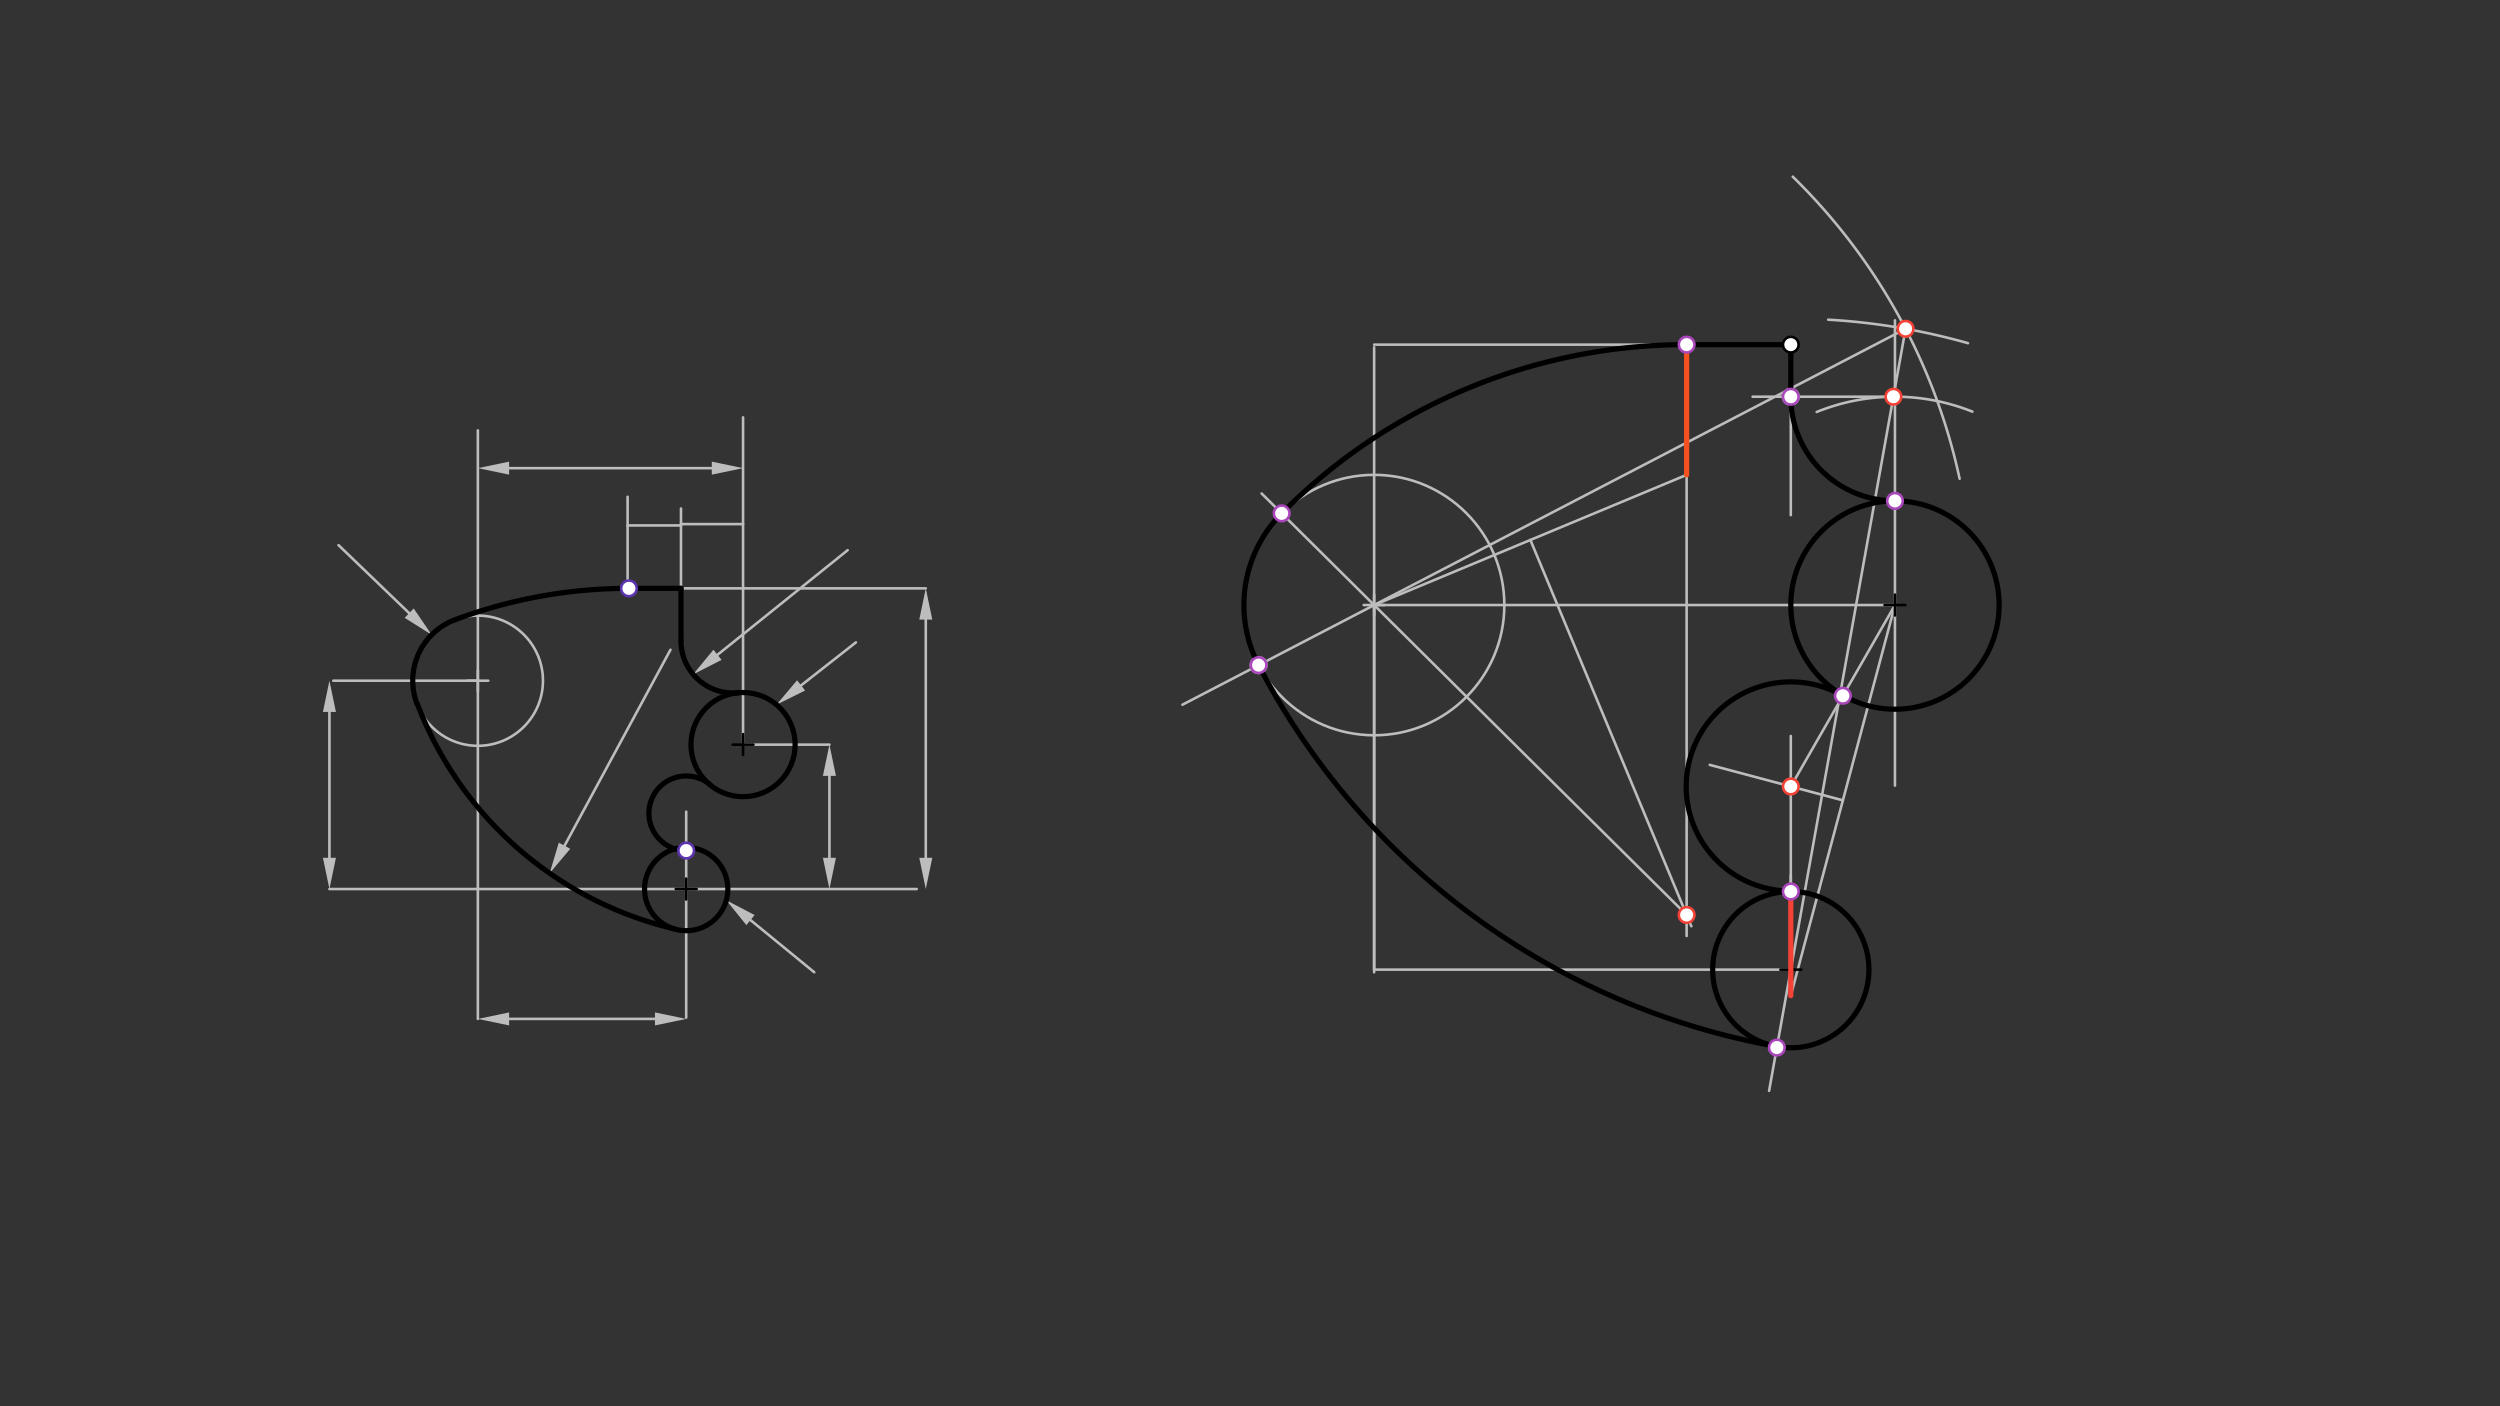 <svg xmlns="http://www.w3.org/2000/svg" class="svg--1it" height="100%" preserveAspectRatio="xMidYMid meet" viewBox="0 0 960 540" width="100%"><rect x="0" y="0" width="960" height="540" fill="#333333" stroke="none"/><defs><marker id="marker-arrow" markerHeight="16" markerUnits="userSpaceOnUse" markerWidth="24" orient="auto-start-reverse" refX="24" refY="4" viewBox="0 0 24 8"><path d="M 0 0 L 24 4 L 0 8 z" stroke="inherit"></path></marker></defs><g class="aux-layer--1FB"><g class="element--2qn"><line stroke="#BDBDBD" stroke-dasharray="none" stroke-linecap="round" stroke-width="1" x1="183.5" x2="183.5" y1="261.391" y2="341.391"></line></g><g class="element--2qn"><line stroke="#BDBDBD" stroke-dasharray="none" stroke-linecap="round" stroke-width="1" x1="183.5" x2="263.5" y1="341.391" y2="341.391"></line></g><g class="element--2qn"><g class="center--1s5"><line x1="179.5" y1="261.391" x2="187.5" y2="261.391" stroke="#BDBDBD" stroke-width="1" stroke-linecap="round"></line><line x1="183.5" y1="257.391" x2="183.5" y2="265.391" stroke="#BDBDBD" stroke-width="1" stroke-linecap="round"></line><circle class="hit--230" cx="183.5" cy="261.391" r="4" stroke="none" fill="transparent"></circle></g><circle cx="183.5" cy="261.391" fill="none" r="25" stroke="#BDBDBD" stroke-dasharray="none" stroke-width="1"></circle></g><g class="element--2qn"><line stroke="#BDBDBD" stroke-dasharray="none" stroke-linecap="round" stroke-width="1" x1="263.5" x2="263.5" y1="341.391" y2="311.695"></line></g><g class="element--2qn"><line stroke="#BDBDBD" stroke-dasharray="none" stroke-linecap="round" stroke-width="1" x1="275.525" x2="325.5" y1="251.441" y2="211.266"></line><path d="M266.173,258.959 l12,2.5 l0,-5 z" fill="#BDBDBD" stroke="#BDBDBD" stroke-width="0" transform="rotate(321.204, 266.173, 258.959)"></path></g><g class="element--2qn"><line stroke="#BDBDBD" stroke-dasharray="none" stroke-linecap="round" stroke-width="1" x1="216.777" x2="257.463" y1="324.758" y2="249.512"></line><path d="M211.069,335.313 l12,2.5 l0,-5 z" fill="#BDBDBD" stroke="#BDBDBD" stroke-width="0" transform="rotate(298.4, 211.069, 335.313)"></path></g><g class="element--2qn"><line stroke="#BDBDBD" stroke-dasharray="none" stroke-linecap="round" stroke-width="1" x1="183.5" x2="128" y1="261.391" y2="261.391"></line></g><g class="element--2qn"><line stroke="#BDBDBD" stroke-dasharray="none" stroke-linecap="round" stroke-width="1" x1="183.5" x2="126.5" y1="341.391" y2="341.391"></line></g><g class="element--2qn"><line stroke="#BDBDBD" stroke-dasharray="none" stroke-linecap="round" stroke-width="1" x1="183.5" x2="183.5" y1="341.391" y2="391.266"></line></g><g class="element--2qn"><line stroke="#BDBDBD" stroke-dasharray="none" stroke-linecap="round" stroke-width="1" x1="263.5" x2="263.5" y1="341.391" y2="390.766"></line></g><g class="element--2qn"><line stroke="#BDBDBD" stroke-dasharray="none" stroke-linecap="round" stroke-width="1" x1="183.5" x2="183.5" y1="261.391" y2="165.266"></line></g><g class="element--2qn"><line stroke="#BDBDBD" stroke-dasharray="none" stroke-linecap="round" stroke-width="1" x1="285.333" x2="285.333" y1="285.927" y2="160.266"></line></g><g class="element--2qn"><line stroke="#BDBDBD" stroke-dasharray="none" stroke-linecap="round" stroke-width="1" x1="263.5" x2="352" y1="341.391" y2="341.391"></line></g><g class="element--2qn"><line stroke="#BDBDBD" stroke-dasharray="none" stroke-linecap="round" stroke-width="1" x1="261.5" x2="355.5" y1="225.927" y2="225.927"></line></g><g class="element--2qn"><line stroke="#BDBDBD" stroke-dasharray="none" stroke-linecap="round" stroke-width="1" x1="318.5" x2="318.5" y1="329.391" y2="297.927"></line><path d="M318.5,341.391 l12,2.5 l0,-5 z" fill="#BDBDBD" stroke="#BDBDBD" stroke-width="0" transform="rotate(270, 318.5, 341.391)"></path><path d="M318.5,285.927 l12,2.5 l0,-5 z" fill="#BDBDBD" stroke="#BDBDBD" stroke-width="0" transform="rotate(90, 318.5, 285.927)"></path></g><g class="element--2qn"><line stroke="#BDBDBD" stroke-dasharray="none" stroke-linecap="round" stroke-width="1" x1="195.5" x2="273.333" y1="179.766" y2="179.766"></line><path d="M183.5,179.766 l12,2.5 l0,-5 z" fill="#BDBDBD" stroke="#BDBDBD" stroke-width="0" transform="rotate(0, 183.5, 179.766)"></path><path d="M285.333,179.766 l12,2.5 l0,-5 z" fill="#BDBDBD" stroke="#BDBDBD" stroke-width="0" transform="rotate(180, 285.333, 179.766)"></path></g><g class="element--2qn"><line stroke="#BDBDBD" stroke-dasharray="none" stroke-linecap="round" stroke-width="1" x1="126.5" x2="126.5" y1="329.391" y2="273.391"></line><path d="M126.5,341.391 l12,2.5 l0,-5 z" fill="#BDBDBD" stroke="#BDBDBD" stroke-width="0" transform="rotate(270, 126.5, 341.391)"></path><path d="M126.5,261.391 l12,2.5 l0,-5 z" fill="#BDBDBD" stroke="#BDBDBD" stroke-width="0" transform="rotate(90, 126.5, 261.391)"></path></g><g class="element--2qn"><line stroke="#BDBDBD" stroke-dasharray="none" stroke-linecap="round" stroke-width="1" x1="195.5" x2="251.5" y1="391.266" y2="391.266"></line><path d="M183.5,391.266 l12,2.5 l0,-5 z" fill="#BDBDBD" stroke="#BDBDBD" stroke-width="0" transform="rotate(0, 183.5, 391.266)"></path><path d="M263.5,391.266 l12,2.5 l0,-5 z" fill="#BDBDBD" stroke="#BDBDBD" stroke-width="0" transform="rotate(180, 263.5, 391.266)"></path></g><g class="element--2qn"><line stroke="#BDBDBD" stroke-dasharray="none" stroke-linecap="round" stroke-width="1" x1="261.5" x2="261.5" y1="225.927" y2="195.266"></line></g><g class="element--2qn"><line stroke="#BDBDBD" stroke-dasharray="none" stroke-linecap="round" stroke-width="1" x1="261.5" x2="285.333" y1="201.266" y2="201.266"></line></g><g class="element--2qn"><line stroke="#BDBDBD" stroke-dasharray="none" stroke-linecap="round" stroke-width="1" x1="241" x2="241" y1="224.766" y2="190.766"></line></g><g class="element--2qn"><line stroke="#BDBDBD" stroke-dasharray="none" stroke-linecap="round" stroke-width="1" x1="261.5" x2="241" y1="201.766" y2="201.766"></line></g><g class="element--2qn"><line stroke="#BDBDBD" stroke-dasharray="none" stroke-linecap="round" stroke-width="1" x1="307.618" x2="328.667" y1="263.189" y2="246.677"></line><path d="M298.176,270.596 l12,2.5 l0,-5 z" fill="#BDBDBD" stroke="#BDBDBD" stroke-width="0" transform="rotate(321.887, 298.176, 270.596)"></path></g><g class="element--2qn"><line stroke="#BDBDBD" stroke-dasharray="none" stroke-linecap="round" stroke-width="1" x1="288.193" x2="312.667" y1="353.306" y2="373.344"></line><path d="M278.907,345.705 l12,2.5 l0,-5 z" fill="#BDBDBD" stroke="#BDBDBD" stroke-width="0" transform="rotate(39.308, 278.907, 345.705)"></path></g><g class="element--2qn"><line stroke="#BDBDBD" stroke-dasharray="none" stroke-linecap="round" stroke-width="1" x1="157.12" x2="130" y1="235.448" y2="209.344"></line><path d="M165.766,243.769 l12,2.5 l0,-5 z" fill="#BDBDBD" stroke="#BDBDBD" stroke-width="0" transform="rotate(223.906, 165.766, 243.769)"></path></g><g class="element--2qn"><line stroke="#BDBDBD" stroke-dasharray="none" stroke-linecap="round" stroke-width="1" x1="355.5" x2="355.5" y1="237.927" y2="329.391"></line><path d="M355.5,225.927 l12,2.5 l0,-5 z" fill="#BDBDBD" stroke="#BDBDBD" stroke-width="0" transform="rotate(90, 355.5, 225.927)"></path><path d="M355.5,341.391 l12,2.5 l0,-5 z" fill="#BDBDBD" stroke="#BDBDBD" stroke-width="0" transform="rotate(270, 355.5, 341.391)"></path></g><g class="element--2qn"><line stroke="#BDBDBD" stroke-dasharray="none" stroke-linecap="round" stroke-width="1" x1="285.333" x2="318.5" y1="285.927" y2="285.927"></line></g><g class="element--2qn"><line stroke="#BDBDBD" stroke-dasharray="none" stroke-linecap="round" stroke-width="1" x1="527.667" x2="687.667" y1="372.344" y2="372.344"></line></g><g class="element--2qn"><line stroke="#BDBDBD" stroke-dasharray="none" stroke-linecap="round" stroke-width="1" x1="527.667" x2="527.667" y1="372.344" y2="232.344"></line></g><g class="element--2qn"><g class="center--1s5"><line x1="523.667" y1="232.344" x2="531.667" y2="232.344" stroke="#BDBDBD" stroke-width="1" stroke-linecap="round"></line><line x1="527.667" y1="228.344" x2="527.667" y2="236.344" stroke="#BDBDBD" stroke-width="1" stroke-linecap="round"></line><circle class="hit--230" cx="527.667" cy="232.344" r="4" stroke="none" fill="transparent"></circle></g><circle cx="527.667" cy="232.344" fill="none" r="50" stroke="#BDBDBD" stroke-dasharray="none" stroke-width="1"></circle></g><g class="element--2qn"><line stroke="#BDBDBD" stroke-dasharray="none" stroke-linecap="round" stroke-width="1" x1="687.667" x2="687.667" y1="372.344" y2="336.344"></line></g><g class="element--2qn"><line stroke="#BDBDBD" stroke-dasharray="none" stroke-linecap="round" stroke-width="1" x1="527.667" x2="727.667" y1="232.344" y2="232.344"></line></g><g class="element--2qn"><line stroke="#BDBDBD" stroke-dasharray="none" stroke-linecap="round" stroke-width="1" x1="727.667" x2="727.667" y1="123.01" y2="301.677"></line></g><g class="element--2qn"><line stroke="#BDBDBD" stroke-dasharray="none" stroke-linecap="round" stroke-width="1" x1="527.667" x2="527.667" y1="373.344" y2="133.344"></line></g><g class="element--2qn"><line stroke="#BDBDBD" stroke-dasharray="none" stroke-linecap="round" stroke-width="1" x1="527.667" x2="647.667" y1="132.344" y2="132.344"></line></g><g class="element--2qn"><line stroke="#BDBDBD" stroke-dasharray="none" stroke-linecap="round" stroke-width="1" x1="687.667" x2="687.667" y1="132.344" y2="197.812"></line></g><g class="element--2qn"><path d="M 697.613 158.204 A 80 80 0 0 1 757.379 158.066" fill="none" stroke="#BDBDBD" stroke-dasharray="none" stroke-linecap="round" stroke-width="1"></path></g><g class="element--2qn"><line stroke="#BDBDBD" stroke-dasharray="none" stroke-linecap="round" stroke-width="1" x1="727.667" x2="673" y1="152.344" y2="152.344"></line></g><g class="element--2qn"><line stroke="#BDBDBD" stroke-dasharray="none" stroke-linecap="round" stroke-width="1" x1="727.667" x2="687.667" y1="232.344" y2="382.344"></line></g><g class="element--2qn"><line stroke="#BDBDBD" stroke-dasharray="none" stroke-linecap="round" stroke-width="1" x1="707.667" x2="656.547" y1="307.344" y2="293.712"></line></g><g class="element--2qn"><line stroke="#BDBDBD" stroke-dasharray="none" stroke-linecap="round" stroke-width="1" x1="687.667" x2="687.667" y1="342.344" y2="282.613"></line></g><g class="element--2qn"><line stroke="#BDBDBD" stroke-dasharray="none" stroke-linecap="round" stroke-width="1" x1="727.667" x2="687.667" y1="232.344" y2="302.01"></line></g><g class="element--2qn"><path d="M 688.426 67.855 A 230 230 0 0 1 752.49 183.822" fill="none" stroke="#BDBDBD" stroke-dasharray="none" stroke-linecap="round" stroke-width="1"></path></g><g class="element--2qn"><path d="M 702.037 122.757 A 250 250 0 0 1 755.7 131.779" fill="none" stroke="#BDBDBD" stroke-dasharray="none" stroke-linecap="round" stroke-width="1"></path></g><g class="element--2qn"><line stroke="#BDBDBD" stroke-dasharray="none" stroke-linecap="round" stroke-width="1" x1="731.74" x2="454.056" y1="126.259" y2="270.609"></line></g><g class="element--2qn"><line stroke="#BDBDBD" stroke-dasharray="none" stroke-linecap="round" stroke-width="1" x1="731.74" x2="679.332" y1="126.259" y2="418.881"></line></g><g class="element--2qn"><line stroke="#BDBDBD" stroke-dasharray="none" stroke-linecap="round" stroke-width="1" x1="527.667" x2="647.667" y1="232.344" y2="182.344"></line></g><g class="element--2qn"><line stroke="#BDBDBD" stroke-dasharray="none" stroke-linecap="round" stroke-width="1" x1="587.667" x2="649.474" y1="207.344" y2="355.682"></line></g><g class="element--2qn"><line stroke="#BDBDBD" stroke-dasharray="none" stroke-linecap="round" stroke-width="1" x1="647.667" x2="647.667" y1="182.344" y2="359.413"></line></g><g class="element--2qn"><line stroke="#BDBDBD" stroke-dasharray="none" stroke-linecap="round" stroke-width="1" x1="647.667" x2="484.463" y1="351.344" y2="189.5"></line></g><g class="element--2qn"><circle cx="687.667" cy="152.344" r="3" stroke="#BDBDBD" stroke-width="1" fill="#ffffff"></circle>}</g><g class="element--2qn"><circle cx="483.303" cy="255.406" r="3" stroke="#BDBDBD" stroke-width="1" fill="#ffffff"></circle>}</g></g><g class="main-layer--3Vd"><g class="element--2qn"><g class="center--1s5"><line x1="259.5" y1="341.391" x2="267.5" y2="341.391" stroke="#000000" stroke-width="1" stroke-linecap="round"></line><line x1="263.5" y1="337.391" x2="263.5" y2="345.391" stroke="#000000" stroke-width="1" stroke-linecap="round"></line><circle class="hit--230" cx="263.5" cy="341.391" r="4" stroke="none" fill="transparent"></circle></g><circle cx="263.5" cy="341.391" fill="none" r="16" stroke="#000000" stroke-dasharray="none" stroke-width="2"></circle></g><g class="element--2qn"><g class="center--1s5"><line x1="281.333" y1="285.927" x2="289.333" y2="285.927" stroke="#000000" stroke-width="1" stroke-linecap="round"></line><line x1="285.333" y1="281.927" x2="285.333" y2="289.927" stroke="#000000" stroke-width="1" stroke-linecap="round"></line><circle class="hit--230" cx="285.333" cy="285.927" r="4" stroke="none" fill="transparent"></circle></g><circle cx="285.333" cy="285.927" fill="none" r="20" stroke="#000000" stroke-dasharray="none" stroke-width="2"></circle></g><g class="element--2qn"><line stroke="#000000" stroke-dasharray="none" stroke-linecap="round" stroke-width="2" x1="261.5" x2="241.5" y1="225.927" y2="225.927"></line></g><g class="element--2qn"><path d="M 241.5 225.927 A 190.98 190.98 0 0 0 174.764 237.967" fill="none" stroke="#000000" stroke-dasharray="none" stroke-linecap="round" stroke-width="2"></path></g><g class="element--2qn"><path d="M 160.243 270.239 A 139.921 139.921 0 0 0 258.998 356.691" fill="none" stroke="#000000" stroke-dasharray="none" stroke-linecap="round" stroke-width="2"></path></g><g class="element--2qn"><path d="M 174.764 237.967 A 25 25 0 0 0 160.134 270.281" fill="none" stroke="#000000" stroke-dasharray="none" stroke-linecap="round" stroke-width="2"></path></g><g class="element--2qn"><path d="M 263.5 326.623 A 14.32 14.32 0 1 1 272.631 301.272" fill="none" stroke="#000000" stroke-dasharray="none" stroke-linecap="round" stroke-width="2"></path></g><g class="element--2qn"><path d="M 283.417 266.019 A 20 20 0 0 1 261.5 246.111" fill="none" stroke="#000000" stroke-dasharray="none" stroke-linecap="round" stroke-width="2"></path></g><g class="element--2qn"><line stroke="#000000" stroke-dasharray="none" stroke-linecap="round" stroke-width="2" x1="261.5" x2="261.5" y1="225.927" y2="246.111"></line></g><g class="element--2qn"><g class="center--1s5"><line x1="683.667" y1="372.344" x2="691.667" y2="372.344" stroke="#000000" stroke-width="1" stroke-linecap="round"></line><line x1="687.667" y1="368.344" x2="687.667" y2="376.344" stroke="#000000" stroke-width="1" stroke-linecap="round"></line><circle class="hit--230" cx="687.667" cy="372.344" r="4" stroke="none" fill="transparent"></circle></g><circle cx="687.667" cy="372.344" fill="none" r="30" stroke="#000000" stroke-dasharray="none" stroke-width="2"></circle></g><g class="element--2qn"><line stroke="#000000" stroke-dasharray="none" stroke-linecap="round" stroke-width="2" x1="647.667" x2="687.667" y1="132.344" y2="132.344"></line></g><g class="element--2qn"><g class="center--1s5"><line x1="723.667" y1="232.344" x2="731.667" y2="232.344" stroke="#000000" stroke-width="1" stroke-linecap="round"></line><line x1="727.667" y1="228.344" x2="727.667" y2="236.344" stroke="#000000" stroke-width="1" stroke-linecap="round"></line><circle class="hit--230" cx="727.667" cy="232.344" r="4" stroke="none" fill="transparent"></circle></g><circle cx="727.667" cy="232.344" fill="none" r="40" stroke="#000000" stroke-dasharray="none" stroke-width="2"></circle></g><g class="element--2qn"><line stroke="#000000" stroke-dasharray="none" stroke-linecap="round" stroke-width="2" x1="687.667" x2="687.667" y1="132.344" y2="152.344"></line></g><g class="element--2qn"><path d="M 687.667 152.344 A 40 40 0 0 0 727.667 192.344" fill="none" stroke="#000000" stroke-dasharray="none" stroke-linecap="round" stroke-width="2"></path></g><g class="element--2qn"><line stroke="#F44336" stroke-dasharray="none" stroke-linecap="round" stroke-width="2" x1="687.667" x2="687.667" y1="342.344" y2="382.344"></line></g><g class="element--2qn"><path d="M 707.667 267.177 A 40.167 40.167 0 1 0 687.667 342.177" fill="none" stroke="#000000" stroke-dasharray="none" stroke-linecap="round" stroke-width="2"></path></g><g class="element--2qn"><path d="M 483.303 255.406 A 280 280 0 0 0 682.378 401.874" fill="none" stroke="#000000" stroke-dasharray="none" stroke-linecap="round" stroke-width="2"></path></g><g class="element--2qn"><line stroke="#F4511E" stroke-dasharray="none" stroke-linecap="round" stroke-width="2" x1="647.667" x2="647.667" y1="182.344" y2="132.344"></line></g><g class="element--2qn"><path d="M 492.164 197.137 A 219 219 0 0 1 647.667 132.344" fill="none" stroke="#000000" stroke-dasharray="none" stroke-linecap="round" stroke-width="2"></path></g><g class="element--2qn"><path d="M 492.164 197.137 A 50 50 0 0 0 483.303 255.406" fill="none" stroke="#000000" stroke-dasharray="none" stroke-linecap="round" stroke-width="2"></path></g><g class="element--2qn"><circle cx="241.5" cy="225.927" r="3" stroke="#5E35B1" stroke-width="1" fill="#ffffff"></circle>}</g><g class="element--2qn"><circle cx="263.5" cy="326.623" r="3" stroke="#5E35B1" stroke-width="1" fill="#ffffff"></circle>}</g><g class="element--2qn"><circle cx="687.667" cy="342.344" r="3" stroke="#AB47BC" stroke-width="1" fill="#ffffff"></circle>}</g><g class="element--2qn"><circle cx="647.667" cy="132.344" r="3" stroke="#AB47BC" stroke-width="1" fill="#ffffff"></circle>}</g><g class="element--2qn"><circle cx="687.667" cy="132.344" r="3" stroke="#000000" stroke-width="1" fill="#ffffff"></circle>}</g><g class="element--2qn"><circle cx="687.667" cy="152.344" r="3" stroke="#AB47BC" stroke-width="1" fill="#ffffff"></circle>}</g><g class="element--2qn"><circle cx="727.667" cy="192.344" r="3" stroke="#AB47BC" stroke-width="1" fill="#ffffff"></circle>}</g><g class="element--2qn"><circle cx="707.667" cy="267.177" r="3" stroke="#AB47BC" stroke-width="1" fill="#ffffff"></circle>}</g><g class="element--2qn"><circle cx="682.308" cy="402.263" r="3" stroke="#AB47BC" stroke-width="1" fill="#ffffff"></circle>}</g><g class="element--2qn"><circle cx="492.164" cy="197.137" r="3" stroke="#AB47BC" stroke-width="1" fill="#ffffff"></circle>}</g><g class="element--2qn"><circle cx="483.303" cy="255.406" r="3" stroke="#AB47BC" stroke-width="1" fill="#ffffff"></circle>}</g><g class="element--2qn"><circle cx="647.667" cy="351.344" r="3" stroke="#F44336" stroke-width="1" fill="#ffffff"></circle>}</g><g class="element--2qn"><circle cx="687.667" cy="302.01" r="3" stroke="#F44336" stroke-width="1" fill="#ffffff"></circle>}</g><g class="element--2qn"><circle cx="731.74" cy="126.259" r="3" stroke="#F44336" stroke-width="1" fill="#ffffff"></circle>}</g><g class="element--2qn"><circle cx="727.069" cy="152.344" r="3" stroke="#F44336" stroke-width="1" fill="#ffffff"></circle>}</g></g><g class="snaps-layer--2PT"></g><g class="temp-layer--rAP"></g></svg>